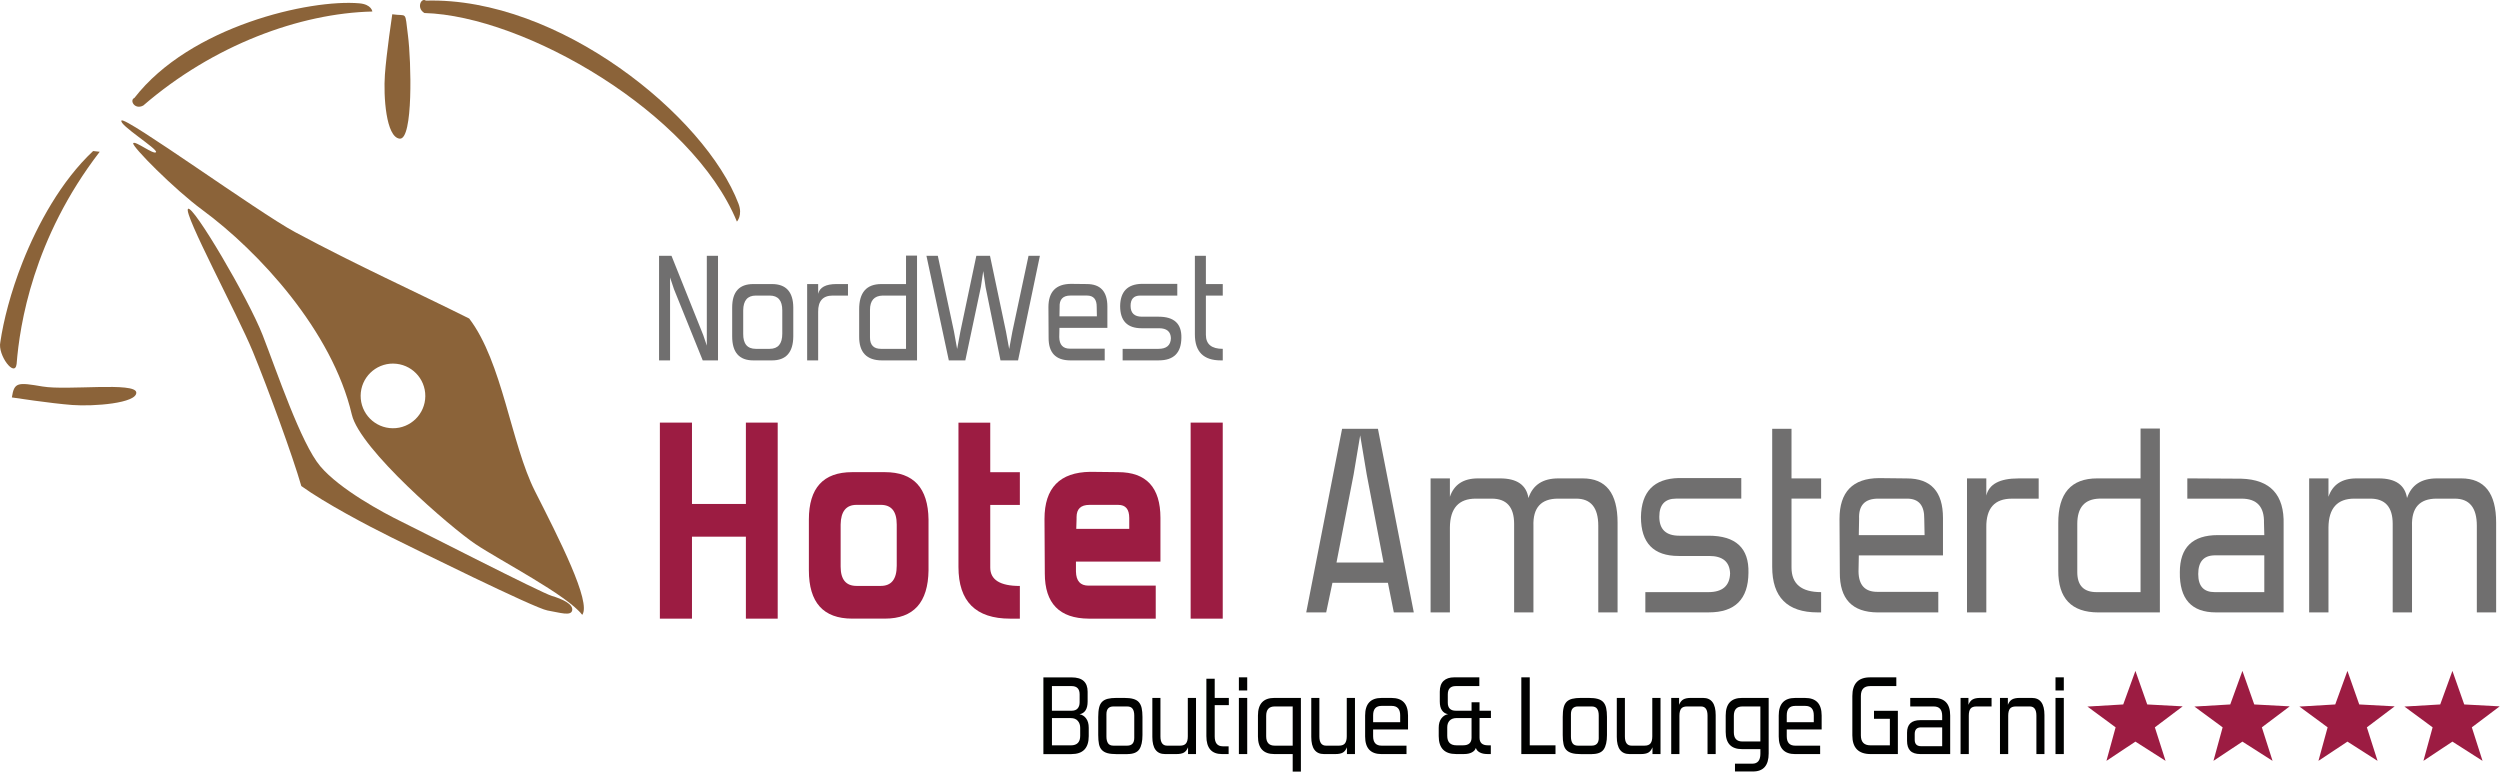 <?xml version="1.0" encoding="UTF-8"?>
<svg id="Ebene_1" data-name="Ebene 1" xmlns="http://www.w3.org/2000/svg" viewBox="0 0 972 300">
  <defs>
    <style>
      .cls-1 {
        fill: #8b6339;
        fill-rule: evenodd;
      }

      .cls-2 {
        fill: #000100;
      }

      .cls-3 {
        fill: #706f6f;
      }

      .cls-4 {
        fill: #9c1c42;
      }
    </style>
  </defs>
  <g>
    <path class="cls-1" d="m226.37,239.06c3.66-4.85-9.07-29.73-18.37-48.08-9.3-18.37-12.64-50.18-25.58-67.14-21.52-10.74-43.11-20.41-67.8-33.65-14.16-7.61-66.04-45.18-67.39-43.32-1.16,1.6,14.22,11.1,13.43,12.28-.8,1.19-8.21-4.62-8.87-3.48-.66,1.13,16.01,17.95,26.92,25.97,21.84,16.07,50.46,46.99,58.08,79.56,3.15,13.48,38.48,43.9,48.03,50.31,9.54,6.42,35.72,19.86,41.56,27.56h0Zm-73.47-97.69c6.94.06,12.52,5.74,12.46,12.68-.06,6.93-5.74,12.52-12.68,12.45-6.94-.06-12.52-5.74-12.46-12.68.06-6.94,5.74-12.52,12.68-12.46h0Z"/>
    <path class="cls-1" d="m222.47,237.28c.44-2.37-3.74-4.35-7.99-5.62-4.24-1.27-51.07-25.27-58.34-28.82-7.27-3.54-24.1-12.64-31.63-21.58-7.53-8.94-16.79-36.6-22.37-50.91-5.58-14.31-27.18-50.97-29.04-49.14-1.86,1.83,19.29,41.13,25.18,55.44,5.89,14.32,15.59,40.87,18.87,52.32,9.25,6.68,25.88,15.44,34.82,19.86,8.94,4.42,55.92,27.67,60.88,28.52,4.96.86,9.18,2.3,9.62-.07h0Z"/>
    <path class="cls-1" d="m152.51,5.55c6,.91,4.83-1.67,6.11,8.26,1.28,9.93,2.08,40.69-3.24,40.1-5.32-.59-6.33-16.52-5.73-24.9.6-8.38,2.86-23.47,2.86-23.47h0Z"/>
    <path class="cls-1" d="m4.61,154.52c.93-6,2.26-5.88,11.94-4.25,9.68,1.63,36.18-1.86,36.44,2.33.26,4.18-16.54,5.49-24.92,4.86-8.38-.63-23.46-2.94-23.46-2.94h0Z"/>
    <path class="cls-1" d="m55.69,41.04C82.96,17.48,116.63,5.14,144.77,4.48c0,0-.28-2.77-5.05-3.19C120.47-.39,73.91,10.17,52.27,38.06c-2.07.93.14,4.74,3.41,2.98h0Z"/>
    <path class="cls-1" d="m36.21,58.72c-12.36,11.58-21.56,28.36-27.46,43.28-4.6,11.64-7.42,22.78-8.62,31.01-1.13,4.99,5.66,14.04,6.33,8.51,1.2-15.22,6.39-48.84,32.31-82.51l-2.57-.29h0Z"/>
    <path class="cls-1" d="m165,5.06c38.96,1.11,104,38.64,121.51,81.1,0,0,2.32-2.45.62-6.94C274.23,45.19,217.36-1.21,165.59.24c-1.86-1.3-3.79,2.91-.6,4.81h0Z"/>
  </g>
  <g>
    <g>
      <polygon class="cls-3" points="279.16 140.12 273.22 140.12 262.04 112.43 260.52 107.88 260.52 140.12 256.24 140.12 256.24 99.46 261.08 99.46 273.43 130.31 274.81 134.38 274.81 99.46 279.16 99.46 279.16 140.12 279.16 140.12"/>
      <path class="cls-3" d="m308.43,130.8c-.05,6.21-2.81,9.32-8.29,9.32h-7.25c-5.48,0-8.22-3.11-8.22-9.32v-11.25c0-6.08,2.74-9.11,8.22-9.11h7.25c5.48,0,8.24,3.04,8.29,9.11v11.25h0Zm-4.28-1.04v-9.11c0-3.82-1.63-5.73-4.9-5.73h-5.39c-3.22,0-4.86,1.91-4.9,5.73v9.11c-.05,3.91,1.59,5.87,4.9,5.87h5.39c3.27,0,4.9-1.96,4.9-5.87h0Z"/>
      <path class="cls-3" d="m329.69,114.92h-5.93c-3.82,0-5.71,2.12-5.66,6.35v18.85h-4.28v-29.68h4.28v3.8c.6-2.53,2.97-3.8,7.11-3.8h4.49v4.49h0Z"/>
      <path class="cls-3" d="m356.54,140.12v-40.73h-4.28v11.05h-9.59c-5.8,0-8.67,3.31-8.63,9.94v10.42c-.05,6.21,2.92,9.32,8.91,9.32h13.6Zm-4.28-25.2v20.71h-9.73c-2.85,0-4.28-1.47-4.28-4.42v-10.7c0-3.63,1.63-5.5,4.9-5.59h9.11Z"/>
      <polygon class="cls-3" points="404.31 99.46 395.82 140.12 388.99 140.12 383.19 111.6 382.29 105.39 381.39 111.47 375.32 140.12 368.9 140.12 360.2 99.46 364.62 99.46 370.9 128.86 372.14 135.7 373.39 128.93 379.6 99.46 384.91 99.46 391.13 128.93 392.37 135.7 393.61 128.93 399.89 99.46 404.31 99.46 404.31 99.46"/>
      <path class="cls-3" d="m430.54,127.48h-18.63l-.07,3.59c.05,2.99,1.43,4.49,4.14,4.49h13.53v4.56h-13.46c-5.61-.05-8.4-2.99-8.35-8.84l-.07-11.87c0-5.98,2.92-8.99,8.77-9.04l6.14.07c5.34,0,8.01,2.92,8.01,8.77v8.28h0Zm-18.63-4.49h14.56l-.07-3.59c.05-2.99-1.22-4.49-3.79-4.49h-6.42c-2.95,0-4.35,1.5-4.21,4.49l-.06,3.59h0Z"/>
      <path class="cls-3" d="m436.48,140.12v-4.49h13.94c3.13,0,4.74-1.38,4.83-4.14-.09-2.58-1.63-3.87-4.62-3.87h-6.77c-5.57,0-8.35-2.88-8.35-8.63.09-5.62,2.87-8.49,8.35-8.63h13.87v4.56h-14.43c-2.48,0-3.73,1.33-3.73,4,0,2.81,1.47,4.21,4.42,4.21h6.49c6.03,0,8.97,2.74,8.84,8.21-.05,5.84-2.97,8.77-8.77,8.77h-14.08Z"/>
      <path class="cls-3" d="m475.41,140.12h-.76c-6.72,0-10.08-3.36-10.08-10.08v-30.58h4.28v10.98h6.56v4.49h-6.56v15.25c0,3.64,2.19,5.45,6.56,5.45v4.49h0Z"/>
    </g>
    <g>
      <g>
        <polygon class="cls-4" points="256.56 240.53 256.56 164.31 269.04 164.31 269.04 195.94 290 195.94 290 164.31 302.37 164.31 302.37 240.53 290 240.53 290 208.66 269.04 208.66 269.04 240.53 256.56 240.53 256.56 240.53"/>
        <path class="cls-4" d="m348.65,203.93c0-5.09-2.06-7.64-6.18-7.64h-9.45c-4.04,0-6.1,2.55-6.18,7.64v16.36c0,5.01,2.06,7.51,6.18,7.51h9.45c4.12,0,6.18-2.63,6.18-7.88v-15.99h0Zm12.36,17.81c-.16,12.52-5.81,18.78-16.96,18.78h-12.72c-11.23,0-16.84-6.26-16.84-18.78v-19.75c0-12.28,5.61-18.42,16.84-18.42h12.72c11.15,0,16.8,6.14,16.96,18.42v19.75h0Z"/>
        <path class="cls-4" d="m396.52,240.53h-3.76c-13.41,0-20.11-6.7-20.11-20.11v-56.1h12.36v19.27h11.51v12.72h-11.51v24.36c0,4.76,3.84,7.15,11.51,7.15v12.72h0Z"/>
        <path class="cls-4" d="m418.45,205.63h20.6v-4.24c0-3.39-1.41-5.09-4.24-5.09h-11.27c-3.31,0-4.97,1.58-4.97,4.73v.73l-.12,3.88h0Zm32.71,12.72h-32.83v3.88c.08,3.64,1.69,5.46,4.85,5.46h26.17v12.84h-26.05c-11.39-.08-17.08-5.94-17.08-17.57v-.37l-.12-20.84c0-12.04,5.94-18.14,17.81-18.3l10.79.12c10.98,0,16.48,5.93,16.48,17.81v16.96h0Z"/>
        <polygon class="cls-4" points="475.4 240.53 462.92 240.53 462.92 164.31 475.4 164.31 475.4 240.53 475.4 240.53"/>
      </g>
      <g>
        <path class="cls-3" d="m549.68,238.1h-7.76l-2.3-11.51h-21.57l-2.43,11.51h-7.76l13.94-71.37h13.94l13.94,71.37h0Zm-11.75-19.39l-6.54-34.17-2.55-15.27-2.54,15.15-6.67,34.29h18.3Z"/>
        <path class="cls-3" d="m628.92,238.1h-7.51v-33.69c0-7.02-2.87-10.54-8.61-10.54h-7.03c-6.62,0-9.82,3.55-9.57,10.66v33.57h-7.51v-34.41c0-6.55-2.91-9.82-8.73-9.82h-6.18c-6.62,0-9.98,3.72-10.06,11.15v33.08h-7.51v-52.1h7.51v7.15c1.61-4.76,5.25-7.15,10.91-7.15h8.6c6.55,0,10.22,2.54,11.03,7.64,1.69-5.09,5.57-7.64,11.63-7.64h9.45c9.05,0,13.57,5.73,13.57,17.21v34.9h0Z"/>
        <path class="cls-3" d="m639.71,238.1v-7.88h24.47c5.5,0,8.32-2.42,8.48-7.27-.16-4.52-2.87-6.79-8.12-6.79h-11.88c-9.77,0-14.66-5.05-14.66-15.15.16-9.86,5.05-14.9,14.66-15.15h24.35v8h-25.32c-4.36,0-6.55,2.34-6.55,7.03,0,4.93,2.59,7.39,7.76,7.39h11.39c10.58,0,15.75,4.81,15.51,14.42-.08,10.26-5.21,15.39-15.39,15.39h-24.72Z"/>
        <path class="cls-3" d="m708.05,238.1h-1.33c-11.8,0-17.69-5.9-17.69-17.69v-53.68h7.51v19.26h11.51v7.88h-11.51v26.78c0,6.38,3.84,9.57,11.51,9.57v7.88h0Z"/>
        <path class="cls-3" d="m755.42,215.93h-32.71l-.12,6.3c.08,5.25,2.5,7.88,7.27,7.88h23.75v8h-23.63c-9.86-.08-14.74-5.25-14.66-15.51l-.12-20.84c0-10.5,5.13-15.8,15.39-15.87l10.78.12c9.37,0,14.06,5.13,14.06,15.39v14.54h0Zm-32.71-7.88h25.57l-.13-6.3c.08-5.25-2.14-7.88-6.67-7.88h-11.27c-5.17,0-7.63,2.63-7.39,7.88l-.12,6.3h0Z"/>
        <path class="cls-3" d="m792.63,193.88h-10.42c-6.7,0-10.02,3.72-9.93,11.15v33.08h-7.51v-52.1h7.51v6.67c1.05-4.44,5.21-6.67,12.48-6.67h7.88v7.88h0Z"/>
        <path class="cls-3" d="m839.76,238.1v-71.49h-7.51v19.39h-16.85c-10.18,0-15.22,5.82-15.14,17.45v18.3c-.08,10.9,5.13,16.36,15.63,16.36h23.87Zm-7.51-44.23v36.35h-17.09c-5.01,0-7.51-2.58-7.51-7.76v-18.78c0-6.38,2.87-9.65,8.6-9.82h16Z"/>
        <path class="cls-3" d="m887.87,238.1h-26.3c-9.53,0-14.21-5.21-14.05-15.63,0-9.61,4.93-14.42,14.78-14.42h18.06l-.12-4.73c.16-6.3-2.75-9.45-8.73-9.45h-21.08v-7.88l20.96.12c11.3.32,16.8,6.26,16.48,17.81v34.17h0Zm-7.51-7.88v-14.3h-19.39c-4.2.08-6.3,2.51-6.3,7.27s2.14,7.03,6.42,7.03h19.27Z"/>
        <path class="cls-3" d="m970.51,238.1h-7.52v-33.69c0-7.02-2.87-10.54-8.6-10.54h-7.03c-6.62,0-9.81,3.55-9.57,10.66v33.57h-7.51v-34.41c0-6.55-2.91-9.82-8.73-9.82h-6.18c-6.62,0-9.97,3.72-10.06,11.15v33.08h-7.51v-52.1h7.51v7.15c1.62-4.76,5.25-7.15,10.91-7.15h8.6c6.55,0,10.22,2.54,11.03,7.64,1.7-5.09,5.58-7.64,11.63-7.64h9.45c9.05,0,13.57,5.73,13.57,17.21v34.9h0Z"/>
      </g>
    </g>
  </g>
  <g>
    <g>
      <polygon class="cls-4" points="864.16 282.79 853.19 274.71 867.12 273.89 871.85 260.84 876.45 273.89 890.24 274.63 879.41 282.79 883.57 295.82 871.85 288.34 860.59 295.82 864.16 282.79 864.16 282.79"/>
      <polygon class="cls-4" points="822.55 282.79 811.59 274.71 825.51 273.89 830.25 260.84 834.84 273.89 848.63 274.63 837.81 282.79 841.97 295.82 830.25 288.34 818.98 295.82 822.55 282.79 822.55 282.79"/>
      <polygon class="cls-4" points="904.98 282.79 894.01 274.71 907.94 273.89 912.68 260.84 917.27 273.89 931.05 274.63 920.24 282.79 924.39 295.82 912.68 288.34 901.41 295.82 904.98 282.79 904.98 282.79"/>
      <polygon class="cls-4" points="945.8 282.79 934.84 274.71 948.76 273.89 953.5 260.84 958.09 273.89 971.88 274.63 961.05 282.79 965.21 295.82 953.5 288.34 942.23 295.82 945.8 282.79 945.8 282.79"/>
    </g>
    <path class="cls-2" d="m802.41,271.35h-3.23v21.83h3.23v-21.83Zm0-8h-3.23v5.11h3.23v-5.11Zm-7.53,29.83v-15.15c0-4.46-1.63-6.68-4.9-6.68h-4.81c-1.22,0-2.18.2-2.87.59-.7.4-1.24,1.09-1.64,2.09v-2.68h-3.07v21.83h3.2v-14.9c0-1.24.23-2.16.66-2.74.45-.58,1.22-.87,2.33-.87h5.4c1.71,0,2.57,1.19,2.57,3.57v14.94h3.15Zm-29.41,0v-14.9c0-1.24.21-2.16.66-2.74.44-.58,1.22-.87,2.31-.87h5.88v-3.32h-4.48c-1.22,0-2.18.2-2.87.59-.7.4-1.23,1.09-1.64,2.09v-2.68h-3.06v21.83h3.19Zm-10.35-3.06h-8.21c-1.65,0-2.47-.84-2.47-2.51v-2.22c0-1.73.82-2.59,2.47-2.59h8.21v7.32Zm3.11,3.06v-14.98c0-4.57-2.12-6.85-6.38-6.85h-9.15v3.32h9.15c2.18,0,3.27,1.22,3.27,3.66v1.66h-8.47c-3.46,0-5.19,1.61-5.19,4.86v3.19c0,1.7.41,2.98,1.25,3.85.84.86,2.15,1.29,3.94,1.29h11.57Zm-20.34,0v-16.81h-9.28v3.11h6.17v10.3h-7.58c-2.46,0-3.69-1.29-3.69-3.87v-15.29c0-2.58,1.19-3.87,3.61-3.87h10.17v-3.4h-10.17c-4.62,0-6.93,2.42-6.93,7.27v15.29c0,4.85,2.38,7.27,7.15,7.27h10.56Zm-32.69-12.39h-10.51v-2.68c0-2.44,1.09-3.66,3.28-3.66h3.91c2.21,0,3.32,1.22,3.32,3.66v2.68Zm2.47,12.39v-3.27h-9.7c-2.19,0-3.28-1.22-3.28-3.67v-2.63h13.57v-5.4c0-4.57-2.14-6.85-6.43-6.85h-3.87c-4.26,0-6.39,2.28-6.39,6.85v8.13c0,4.57,2.13,6.85,6.39,6.85h9.7Zm-23.24-4.89h-6.98c-2.22,0-3.33-1.2-3.33-3.58v-6.38c0-2.44,1.11-3.66,3.33-3.66h6.98v13.62Zm-2.86,11.66c4.06,0,6.09-2.34,6.09-7.02v-21.58h-10.34c-4.26,0-6.37,2.28-6.37,6.85v6.38c0,4.45,2.12,6.68,6.37,6.68h7.12v1.79c0,2.58-1.05,3.87-3.15,3.87h-6.73v3.02h7.02Zm-14.51-6.77v-15.15c0-4.46-1.65-6.68-4.9-6.68h-4.81c-1.22,0-2.19.2-2.87.59-.7.4-1.24,1.09-1.65,2.09v-2.68h-3.06v21.83h3.19v-14.9c0-1.24.23-2.16.66-2.74.45-.58,1.22-.87,2.31-.87h5.41c1.71,0,2.55,1.19,2.55,3.57v14.94h3.16Zm-21.45,0v-21.83h-3.2v14.94c0,1.22-.22,2.13-.68,2.72-.46.6-1.23.9-2.35.9h-5.02c-1.73,0-2.6-1.2-2.6-3.58v-14.98h-3.15v15.15c0,4.45,1.65,6.68,4.94,6.68h4.42c1.25,0,2.22-.19,2.89-.57.68-.39,1.23-1.07,1.62-2.06v2.63h3.11Zm-24.01-6.29c0,2.02-.93,3.02-2.77,3.02h-5.33c-.99,0-1.69-.32-2.11-.94-.4-.63-.61-1.49-.61-2.59v-8.69c0-2.01.91-3.02,2.72-3.02h5.33c.99,0,1.71.3,2.12.91.43.61.64,1.48.64,2.62v8.68Zm-2.65,6.29c2.22,0,3.74-.61,4.58-1.82.84-1.22,1.26-3.08,1.26-5.58v-7.03c0-1.39-.11-2.55-.32-3.49-.21-.93-.58-1.69-1.11-2.28-.53-.57-1.25-1-2.18-1.25-.92-.26-2.07-.38-3.47-.38h-3.06c-1.34,0-2.45.11-3.36.34-.9.23-1.64.62-2.19,1.17-.54.56-.94,1.31-1.17,2.28-.23.96-.34,2.18-.34,3.62v7.03c0,1.39.09,2.56.3,3.51.2.95.56,1.71,1.1,2.28.54.57,1.27.98,2.18,1.24.9.25,2.06.38,3.48.38h4.3Zm-14.17,0v-3.4h-10.01v-26.43h-3.28v29.83h13.29Zm-32.64-6.38c0,1.99-1.1,2.98-3.28,2.98h-2.56c-2.41,0-3.61-1.24-3.61-3.71v-3.27c0-1.11.31-1.99.93-2.64.63-.65,1.54-.98,2.72-.98h5.8v7.63Zm7.49,6.38v-3.4h-1.15c-2.16,0-3.24-.99-3.24-2.98v-7.63h4.43v-2.84h-4.43v-3.28h-3.1v3.28h-6.09c-2.1,0-3.15-1.04-3.15-3.11v-3.23c0-2.15,1.03-3.24,3.11-3.24h9.15v-3.4h-9.75c-1.79,0-3.17.46-4.15,1.38-.98.92-1.47,2.32-1.47,4.19v3.83c0,1.48.28,2.62.84,3.42.55.82,1.34,1.32,2.36,1.51-1.02.18-1.87.71-2.57,1.62-.7.91-1.05,2.13-1.05,3.66v3.23c0,4.66,2.24,6.98,6.73,6.98h3.15c1.2,0,2.19-.21,3.01-.64.81-.43,1.33-1.01,1.55-1.74.22.74.72,1.32,1.51,1.74.78.43,1.77.64,2.96.64h1.36Zm-35.25-12.39h-10.51v-2.68c0-2.44,1.09-3.66,3.28-3.66h3.91c2.22,0,3.33,1.22,3.33,3.66v2.68Zm2.47,12.39v-3.27h-9.7c-2.19,0-3.28-1.22-3.28-3.67v-2.63h13.57v-5.4c0-4.57-2.14-6.85-6.43-6.85h-3.87c-4.25,0-6.38,2.28-6.38,6.85v8.13c0,4.57,2.13,6.85,6.38,6.85h9.7Zm-20.04,0v-21.83h-3.19v14.94c0,1.22-.24,2.13-.69,2.72-.45.6-1.24.9-2.34.9h-5.03c-1.72,0-2.59-1.2-2.59-3.58v-14.98h-3.15v15.15c0,4.45,1.64,6.68,4.94,6.68h4.43c1.25,0,2.21-.19,2.89-.57.68-.39,1.22-1.07,1.61-2.06v2.63h3.11Zm-24.21-3.27h-6.99c-2.22,0-3.32-1.22-3.32-3.67v-7.91c0-2.44,1.1-3.66,3.32-3.66h6.99v15.24Zm3.19,10.09v-28.65h-10.31c-4.26,0-6.39,2.28-6.39,6.85v8.13c0,4.57,2.13,6.85,6.39,6.85h7.12v6.81h3.19Zm-20.87-28.65h-3.24v21.83h3.24v-21.83Zm0-8h-3.24v5.11h3.24v-5.11Zm-7.23,29.83v-3.02h-2.26c-2.1,0-3.15-1.27-3.15-3.83v-12.17h5.49v-2.81h-5.49v-7.45h-3.24v22.3c0,4.66,2.03,6.98,6.09,6.98h2.56Zm-12.68,0v-21.83h-3.19v14.94c0,1.22-.23,2.13-.68,2.72-.46.6-1.23.9-2.34.9h-5.02c-1.73,0-2.6-1.2-2.6-3.58v-14.98h-3.15v15.15c0,4.45,1.64,6.68,4.94,6.68h4.43c1.25,0,2.21-.19,2.89-.57.68-.39,1.22-1.07,1.62-2.06v2.63h3.11Zm-24.01-6.29c0,2.02-.92,3.02-2.77,3.02h-5.32c-1,0-1.7-.32-2.11-.94-.41-.63-.62-1.49-.62-2.59v-8.69c0-2.01.91-3.02,2.73-3.02h5.32c.99,0,1.7.3,2.13.91.43.61.64,1.48.64,2.62v8.68Zm-2.64,6.29c2.21,0,3.74-.61,4.58-1.82.84-1.22,1.25-3.08,1.25-5.58v-7.03c0-1.39-.11-2.55-.32-3.49-.21-.93-.58-1.69-1.11-2.28-.52-.57-1.25-1-2.17-1.25-.93-.26-2.08-.38-3.47-.38h-3.06c-1.34,0-2.46.11-3.37.34s-1.64.62-2.19,1.17c-.56.56-.95,1.31-1.17,2.28-.23.96-.34,2.18-.34,3.62v7.03c0,1.39.1,2.56.29,3.51.2.95.57,1.71,1.11,2.28.54.57,1.26.98,2.17,1.24.91.25,2.07.38,3.49.38h4.3Zm-18.6-20.13c0,1-.25,1.8-.77,2.39-.51.59-1.3.89-2.38.89h-7.62v-9.58h7.66c2.07,0,3.11,1.09,3.11,3.24v3.06Zm.22,13.03c0,2.47-1.21,3.71-3.62,3.71h-7.36v-10.6h7.32c1.19,0,2.1.36,2.72,1.07.63.71.94,1.62.94,2.72v3.11Zm-3.41,7.11c4.48,0,6.73-2.32,6.73-6.98v-3.23c0-1.53-.34-2.75-1.02-3.66-.68-.91-1.53-1.44-2.56-1.62,1-.17,1.77-.66,2.32-1.48.55-.83.83-1.98.83-3.45v-3.83c0-3.72-2.07-5.57-6.22-5.57h-10.98v29.83h10.89Z"/>
  </g>
</svg>